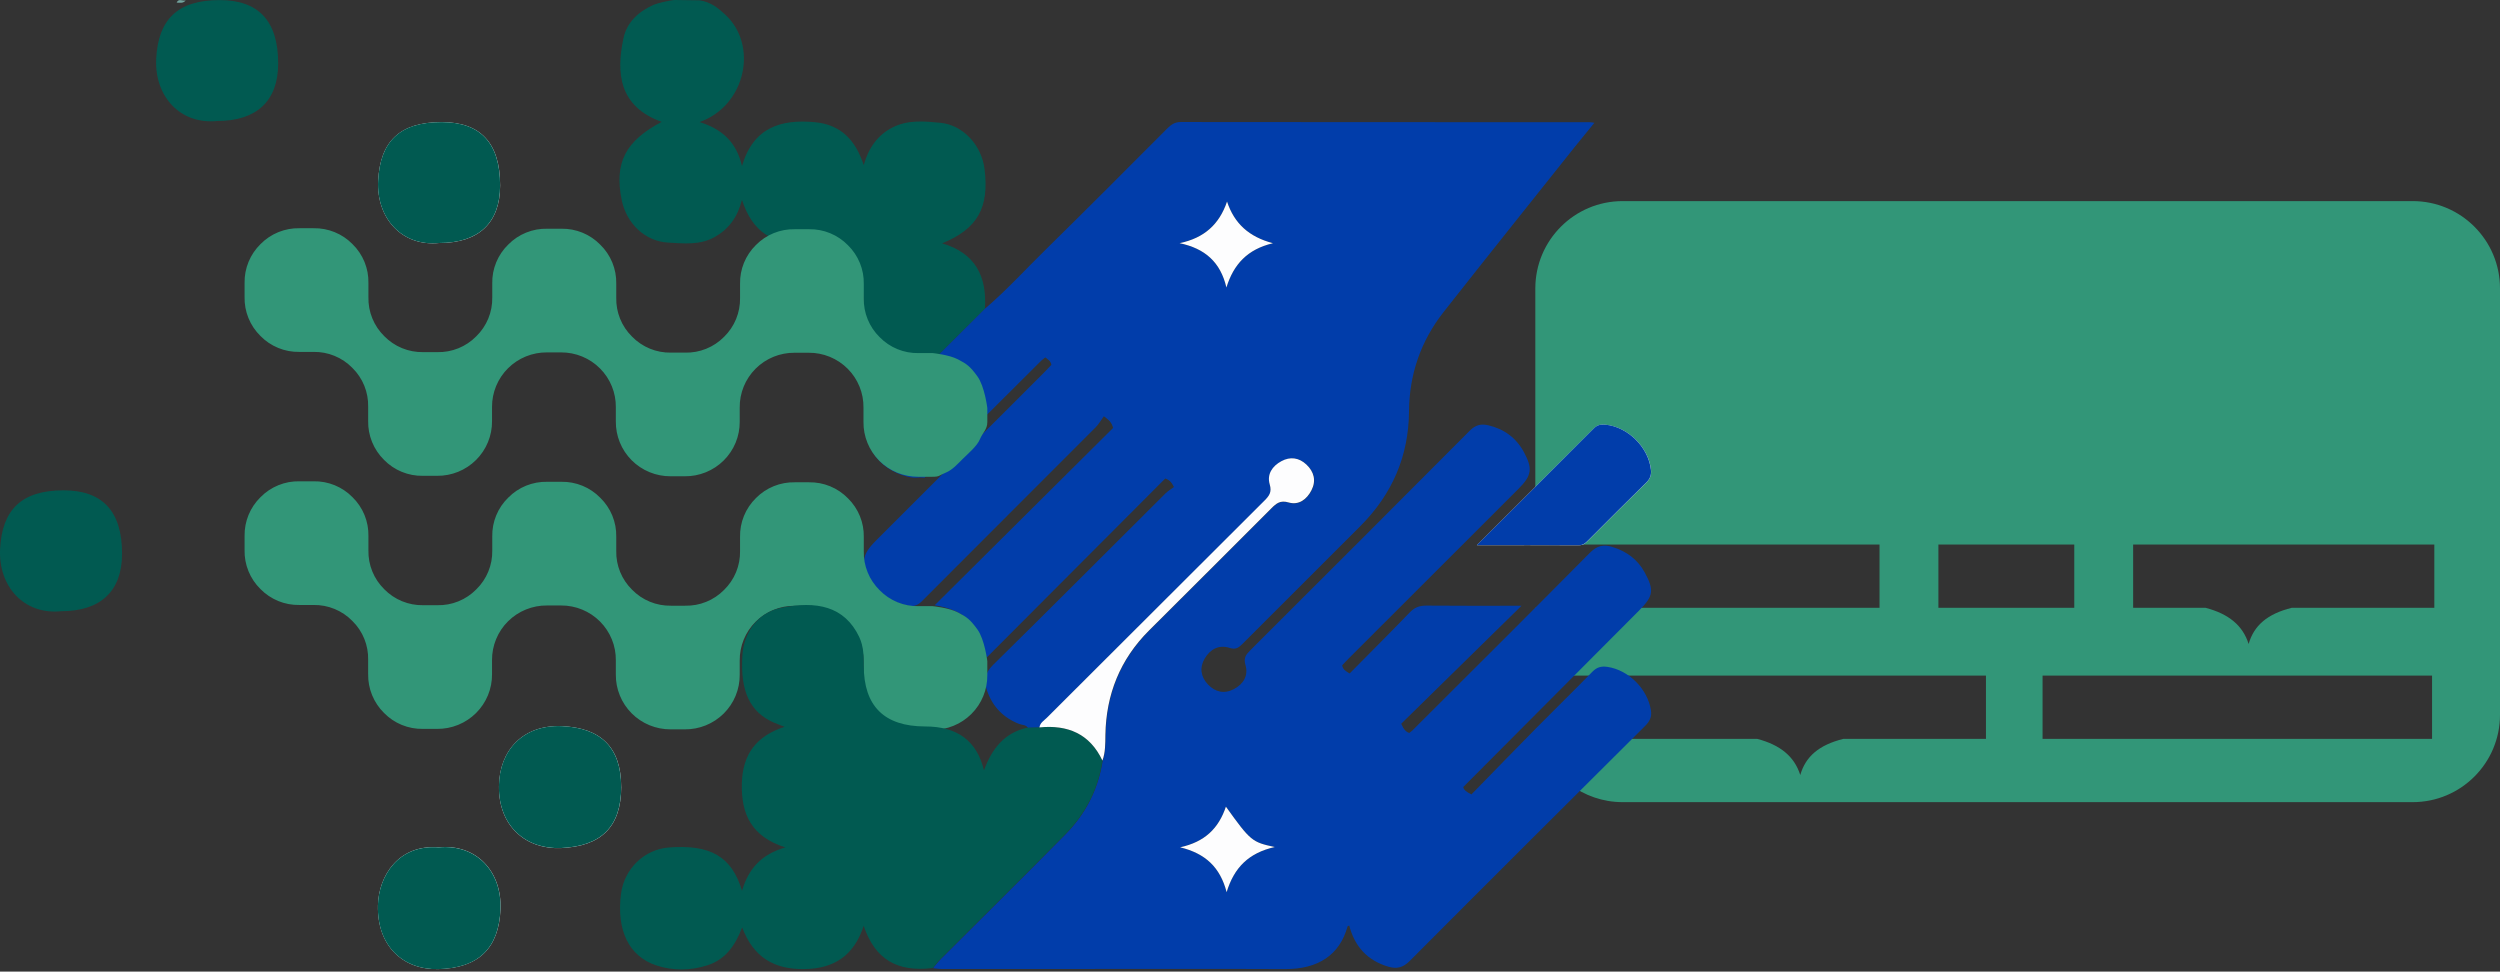 <svg width="458" height="178" viewBox="0 0 458 178" fill="none" xmlns="http://www.w3.org/2000/svg">
<rect x="0" y="0" width="458" height="178" fill="#333333" stroke="none"/>
<g clip-path="url(#clip0_1651_11825)">
<path fill-rule="evenodd" clip-rule="evenodd" d="M297.272 36.842C288.435 36.842 281.272 44.005 281.272 52.842V130.953L281.272 130.972V123.772L363.828 123.772V135.363L337.692 135.363C333.225 136.481 330.775 138.603 329.81 141.986C328.733 138.593 326.173 136.481 321.928 135.363H281.887C283.801 142.055 289.965 146.953 297.272 146.953H442C450.837 146.953 458 139.79 458 130.953V52.842C458 44.005 450.837 36.842 442 36.842H297.272ZM404.069 111.353H390.793V99.763L445.969 99.763V111.354L419.833 111.353C415.367 112.471 412.916 114.594 411.951 117.977C410.875 114.584 408.314 112.471 404.069 111.353ZM294.547 99.763H281.272V111.354H344.33V99.763H310.312H302.844L297.909 99.763L294.547 99.763ZM374.199 123.772H389.221L393.026 123.772L398.61 123.772H407.06H445.554V135.363H374.199V123.772ZM360.356 99.763H355.116V111.353H380.007V99.763H366.579H363.631C362.806 99.763 362.396 99.763 362.003 99.763C361.59 99.763 361.195 99.763 360.356 99.763Z" fill="#329678"/>
<path d="M113.803 144.147C113.803 136.911 110.044 133.334 102.934 133.036C95.832 132.73 91.475 137.466 91.409 144.039C91.326 151.433 96.445 155.663 102.826 155.365C110.086 155.026 113.811 151.524 113.811 144.155L113.803 144.147ZM80.44 155.233C72.94 154.637 69.372 160.54 69.239 165.846C69.057 173.281 73.836 177.702 80.316 177.536C87.684 177.354 91.393 173.695 91.691 166.6C91.982 159.703 87.335 154.62 80.44 155.224V155.233ZM80.465 44.517C87.709 44.517 91.617 40.824 91.625 33.986C91.625 26.236 88.074 22.378 80.913 22.37C73.197 22.37 69.638 25.947 69.281 33.116C68.941 39.905 73.595 45.212 80.465 44.517V44.517ZM270.56 99.879C277.181 99.879 283.238 99.862 289.295 99.895C290.108 99.895 290.54 99.432 291.021 98.943C294.539 95.433 298.032 91.906 301.591 88.429C302.305 87.733 302.562 87.038 302.463 86.061C302.023 81.955 298.223 78.188 294.124 77.807C293.327 77.732 292.68 77.815 292.066 78.436C285.047 85.465 278.011 92.469 270.568 99.887L270.56 99.879Z" fill="#FDFDFE"/>
<path d="M170.281 66.68C169.112 66.647 167.917 66.721 166.763 66.555C161.735 65.827 158.383 62.002 158.234 56.919C158.193 55.544 158.209 54.153 158.043 52.787C157.562 48.789 154.218 45.386 150.219 44.765C149.331 44.624 148.427 44.483 147.539 44.541C141.739 44.939 137.815 42.546 135.931 36.602C135.127 39.781 133.5 41.992 130.903 43.44C128.207 44.947 125.253 44.599 122.382 44.442C118.192 44.218 114.774 40.965 113.894 36.635C112.509 29.846 114.558 25.839 121.221 22.329C113.372 19.497 112.849 13.354 114.234 6.946C114.857 4.057 117.006 2.095 119.752 0.878C120.358 0.613 122.544 0.066 123.627 0L128.215 0.066C130.264 0.414 131.459 1.399 132.803 2.624C138.993 8.254 136.628 19.373 128.157 22.362C132.272 23.637 134.911 26.021 135.931 30.417C138.006 23.322 143.067 21.807 149.29 22.387C153.986 22.825 156.724 25.607 158.234 30.244C159.147 27.048 160.781 24.746 163.519 23.347C166.324 21.915 169.344 22.213 172.264 22.494C176.463 22.9 179.831 26.609 180.371 30.972C181.25 38.075 179.076 41.925 172.596 44.583C178.703 46.371 180.827 50.651 180.437 56.546C177.052 59.916 173.667 63.294 170.281 66.663V66.68Z" fill="#015A51"/>
<path d="M39.801 22.163C32.931 22.859 28.277 17.552 28.617 10.763C28.974 3.585 32.525 0.008 40.249 0.017C47.41 0.017 50.969 3.883 50.961 11.632C50.961 18.471 47.045 22.163 39.801 22.163V22.163Z" fill="#015A51"/>
<path d="M11.202 111.974C4.332 112.67 -0.323 107.363 0.017 100.574C0.374 93.396 3.925 89.82 11.65 89.828C18.81 89.828 22.37 93.694 22.362 101.443C22.362 108.282 18.445 111.974 11.202 111.974V111.974Z" fill="#015A51"/>
<path d="M34.018 0.066C33.578 0.662 32.948 0.497 32.359 0.48C32.732 -0.373 33.479 0.265 34.018 0.066Z" fill="#72A39E"/>
<path d="M170.281 66.68C173.667 63.302 177.052 59.932 180.437 56.563C184.478 53.11 188.046 49.169 191.837 45.46C199.23 38.208 206.531 30.864 213.849 23.529C214.563 22.817 215.227 22.354 216.33 22.354C241.288 22.387 266.254 22.378 291.212 22.387C291.411 22.387 291.61 22.436 292.091 22.494C290.805 24.084 289.602 25.533 288.424 27.006C280.434 37.049 272.41 47.066 264.47 57.159C260.288 62.474 258.181 68.584 258.131 75.364C258.073 83.569 255.036 90.532 249.278 96.319C242.068 103.563 234.808 110.757 227.589 117.993C226.909 118.672 226.362 119.053 225.275 118.697C223.308 118.06 221.723 118.921 220.711 120.626C219.716 122.298 219.973 123.987 221.292 125.387C222.611 126.777 224.254 127.175 226.013 126.264C227.805 125.337 228.743 123.764 228.17 121.818C227.797 120.552 228.245 119.947 229.008 119.177C242.45 105.765 255.891 92.345 269.282 78.883C270.311 77.848 271.324 77.608 272.618 77.906C275.538 78.577 277.762 80.199 279.189 82.84C280.807 85.821 280.608 87.137 278.227 89.513C267.822 99.912 257.418 110.302 247.013 120.701C246.623 121.09 246.258 121.487 245.893 121.876C245.992 122.63 246.507 122.944 247.254 123.375C250.904 119.682 254.621 115.982 258.256 112.206C259.152 111.271 260.056 110.931 261.326 110.948C267.042 111.006 272.751 110.973 278.741 110.973C271.199 118.374 263.881 125.552 256.704 132.589C257.177 133.649 257.517 134.038 258.173 134.278C258.339 134.146 258.563 134.005 258.745 133.823C269.598 122.994 280.467 112.181 291.253 101.286C292.581 99.945 293.775 99.688 295.451 100.218C298.007 101.03 299.998 102.478 301.293 104.846C303.077 108.1 302.919 109.201 300.305 111.825C289.585 122.58 278.866 133.343 268.071 144.18C268.154 144.726 268.635 145.058 269.565 145.538C273.539 141.464 277.563 137.308 281.637 133.185C284.981 129.791 288.407 126.479 291.726 123.06C292.556 122.207 293.386 122.009 294.497 122.174C298.397 122.762 301.857 126.248 302.454 130.147C302.645 131.372 302.205 132.175 301.351 133.028C286.955 147.343 272.568 161.674 258.247 176.063C257.036 177.28 255.874 177.536 254.381 177.106C250.523 175.988 248.175 173.413 247.179 169.555C247.055 169.622 246.889 169.655 246.872 169.729C245.428 174.945 241.504 177.561 235.405 177.536C221.649 177.47 207.884 177.52 194.127 177.52C186.934 177.52 179.748 177.52 172.555 177.52C172.007 177.52 171.46 177.42 170.92 177.371C171.41 176.8 171.858 176.195 172.389 175.665C179.981 168.073 187.614 160.539 195.156 152.898C198.865 149.147 201.213 144.619 202.01 139.362C202.557 137.838 202.524 136.249 202.549 134.667C202.682 127.241 205.245 120.825 210.539 115.543C218.015 108.083 225.499 100.64 232.949 93.164C233.862 92.245 234.584 91.633 236.111 92.08C237.994 92.635 239.454 91.509 240.309 89.836C241.197 88.089 240.774 86.458 239.38 85.142C238.036 83.867 236.409 83.644 234.791 84.521C233.132 85.415 232.103 86.914 232.659 88.785C233.082 90.201 232.535 90.896 231.672 91.765C218.371 105.012 205.088 118.267 191.812 131.538C191.29 132.059 190.568 132.449 190.46 133.293C189.746 133.31 189.041 133.326 188.328 133.343C187.946 132.747 187.241 132.838 186.693 132.622C183.822 131.488 181.881 129.501 180.852 126.595C180.196 124.749 180.379 123.333 181.931 121.81C192.518 111.395 202.989 100.872 213.509 90.399C213.991 89.919 214.613 89.563 215.069 89.224C214.629 88.354 214.289 87.949 213.476 87.659C202.657 98.504 191.771 109.424 180.777 120.444C178.562 113.622 176.77 111.875 171.244 110.873C182.155 100.028 193.098 89.149 203.926 78.394C203.594 77.244 203.105 76.937 202.225 76.258C201.703 76.971 201.288 77.716 200.715 78.295C190.128 88.901 179.516 99.481 168.937 110.095C168.174 110.865 167.427 111.188 166.373 110.973C163.536 110.377 161.238 108.994 159.678 106.519C157.628 103.257 157.794 101.717 160.491 99.026C170.746 88.776 181.001 78.527 191.257 68.269C191.738 67.789 192.186 67.284 192.617 66.829C192.476 66.117 191.987 65.844 191.497 65.479C191.24 65.686 190.958 65.885 190.717 66.117C183.582 73.237 176.405 80.324 169.352 87.526C168.016 87.344 167.85 87.709 166.357 87.344C162.582 86.417 159.445 83.776 158.889 79.893C158.74 78.842 158.533 78.767 159.196 78.105C162.242 75.1 165.27 72.069 168.29 69.031C169.012 68.302 169.85 67.673 170.306 66.713L170.281 66.68ZM224.586 147.781C223.258 151.755 220.72 154.247 216.198 155.224C220.861 156.359 223.541 158.892 224.719 163.445C226.096 158.9 228.817 156.226 233.539 155.175C229.357 154.289 229.1 154.065 224.586 147.781ZM224.793 36.925C223.366 41.122 220.587 43.614 216.098 44.55C220.761 45.51 223.599 48.035 224.677 52.672C225.996 48.441 228.519 45.676 233.207 44.558C228.784 43.391 226.129 40.932 224.793 36.925Z" fill="#013DAA"/>
<path d="M51.01 88.885C49.782 89.382 48.669 90.126 47.741 91.069C46.792 91.994 46.042 93.103 45.538 94.326C45.033 95.55 44.785 96.863 44.807 98.186V100.758C44.776 102.083 45.017 103.4 45.515 104.629C46.014 105.858 46.759 106.972 47.706 107.903C48.632 108.852 49.742 109.601 50.971 110.105C52.199 110.609 53.517 110.857 54.845 110.832H57.443C58.766 110.811 60.079 111.06 61.302 111.564C62.525 112.068 63.632 112.816 64.553 113.761C65.499 114.69 66.243 115.802 66.741 117.029C67.238 118.255 67.478 119.57 67.445 120.892V123.479C67.421 124.801 67.666 126.115 68.165 127.341C68.665 128.566 69.409 129.678 70.352 130.61C71.275 131.556 72.384 132.304 73.61 132.807C74.835 133.31 76.151 133.556 77.477 133.532H80.067C81.392 133.545 82.706 133.295 83.932 132.797C85.159 132.298 86.274 131.562 87.212 130.63C88.149 129.698 88.891 128.589 89.394 127.369C89.897 126.148 90.15 124.84 90.14 123.521V120.927C90.132 119.609 90.386 118.303 90.89 117.084C91.393 115.865 92.134 114.758 93.071 113.827C94.008 112.896 95.121 112.16 96.346 111.661C97.571 111.163 98.883 110.912 100.206 110.923H102.797C104.121 110.917 105.432 111.174 106.656 111.678C107.879 112.182 108.989 112.924 109.922 113.859C110.855 114.795 111.592 115.906 112.089 117.128C112.587 118.349 112.836 119.658 112.821 120.976V123.563C112.806 124.882 113.055 126.19 113.553 127.413C114.051 128.635 114.788 129.746 115.722 130.682C116.655 131.618 117.766 132.359 118.991 132.863C120.215 133.366 121.527 133.622 122.852 133.616H125.442C126.766 133.63 128.079 133.381 129.305 132.884C130.532 132.387 131.646 131.651 132.584 130.721C133.521 129.79 134.264 128.683 134.767 127.463C135.27 126.244 135.525 124.937 135.515 123.619V121.032C135.5 119.711 135.75 118.4 136.25 117.176C136.75 115.953 137.49 114.841 138.426 113.905C139.363 112.97 140.478 112.23 141.705 111.728C142.933 111.227 144.248 110.975 145.575 110.986H148.165C149.489 110.977 150.801 111.232 152.026 111.735C153.25 112.237 154.361 112.978 155.294 113.913C156.228 114.849 156.964 115.96 157.461 117.182C157.958 118.405 158.206 119.713 158.189 121.032V123.654C158.173 124.972 158.421 126.281 158.918 127.503C159.415 128.725 160.152 129.837 161.085 130.772C162.018 131.708 163.129 132.45 164.353 132.953C165.577 133.457 166.889 133.713 168.213 133.707H170.81C172.135 133.72 173.448 133.47 174.675 132.971C175.901 132.473 177.015 131.736 177.952 130.804C178.89 129.872 179.631 128.764 180.133 127.543C180.635 126.322 180.888 125.014 180.876 123.695V121.109C180.876 121.109 180.397 117.146 179.059 115.307C177.721 113.469 177.131 113.049 175.49 112.194C173.842 111.334 170.866 111.049 170.866 111.049H168.269C166.945 111.074 165.629 110.828 164.405 110.325C163.18 109.822 162.073 109.074 161.151 108.127C160.205 107.199 159.459 106.089 158.959 104.864C158.459 103.639 158.216 102.325 158.245 101.003V98.409C158.275 97.087 158.033 95.773 157.533 94.547C157.033 93.322 156.286 92.212 155.339 91.285C154.416 90.339 153.309 89.591 152.085 89.087C150.86 88.583 149.545 88.334 148.221 88.356H145.624C144.298 88.327 142.981 88.569 141.753 89.066C140.525 89.564 139.413 90.308 138.485 91.251C137.54 92.177 136.794 93.287 136.295 94.51C135.795 95.734 135.551 97.047 135.578 98.367V100.954C135.602 102.276 135.354 103.589 134.851 104.813C134.348 106.036 133.599 107.145 132.651 108.071C131.723 109.014 130.611 109.757 129.383 110.255C128.155 110.753 126.838 110.994 125.512 110.965H122.922C121.596 110.988 120.28 110.74 119.054 110.237C117.829 109.733 116.72 108.984 115.797 108.036C114.851 107.108 114.106 105.998 113.607 104.773C113.109 103.548 112.867 102.234 112.898 100.912V98.318C112.924 96.995 112.678 95.68 112.174 94.455C111.671 93.23 110.921 92.12 109.971 91.195C109.048 90.248 107.941 89.499 106.717 88.995C105.492 88.491 104.177 88.243 102.853 88.265H100.263C98.936 88.235 97.617 88.476 96.388 88.974C95.159 89.471 94.045 90.216 93.117 91.16C92.164 92.083 91.413 93.191 90.908 94.415C90.403 95.639 90.156 96.953 90.182 98.276V100.863C90.206 102.186 89.958 103.5 89.454 104.723C88.949 105.947 88.198 107.055 87.248 107.98C86.321 108.923 85.21 109.666 83.984 110.164C82.757 110.662 81.44 110.903 80.116 110.874H77.519C76.193 110.896 74.877 110.648 73.652 110.144C72.427 109.64 71.318 108.892 70.394 107.945C69.449 107.016 68.705 105.906 68.206 104.681C67.708 103.456 67.466 102.143 67.495 100.821V98.228C67.525 96.906 67.284 95.592 66.785 94.367C66.287 93.142 65.541 92.031 64.596 91.104C63.669 90.153 62.556 89.402 61.325 88.898C60.094 88.394 58.773 88.148 57.443 88.174H54.88C53.555 88.145 52.237 88.387 51.01 88.885Z" fill="#329678"/>
<path d="M51.01 42.522C49.782 43.02 48.669 43.763 47.741 44.706C46.792 45.631 46.042 46.74 45.538 47.963C45.033 49.187 44.785 50.5 44.807 51.823V54.395C44.776 55.72 45.017 57.038 45.515 58.266C46.014 59.495 46.759 60.609 47.706 61.54C48.632 62.489 49.742 63.239 50.971 63.743C52.199 64.246 53.517 64.494 54.845 64.469H57.443C58.766 64.448 60.079 64.697 61.302 65.201C62.525 65.705 63.632 66.453 64.553 67.399C65.499 68.327 66.243 69.439 66.741 70.666C67.238 71.892 67.478 73.207 67.446 74.529V77.116C67.421 78.439 67.666 79.752 68.165 80.978C68.665 82.203 69.409 83.315 70.352 84.247C71.275 85.194 72.384 85.942 73.61 86.444C74.835 86.947 76.151 87.194 77.477 87.169H80.067C81.392 87.182 82.706 86.932 83.932 86.434C85.159 85.936 86.274 85.199 87.212 84.267C88.149 83.335 88.891 82.227 89.394 81.006C89.897 79.785 90.15 78.477 90.14 77.158V74.564C90.132 73.246 90.387 71.94 90.89 70.721C91.393 69.502 92.134 68.395 93.071 67.464C94.008 66.533 95.121 65.797 96.346 65.299C97.571 64.8 98.883 64.549 100.206 64.56H102.797C104.121 64.555 105.432 64.811 106.656 65.315C107.879 65.82 108.99 66.561 109.922 67.496C110.855 68.432 111.592 69.543 112.09 70.765C112.587 71.987 112.836 73.295 112.821 74.613V77.2C112.806 78.519 113.055 79.828 113.553 81.05C114.051 82.272 114.788 83.384 115.722 84.319C116.655 85.255 117.767 85.996 118.991 86.5C120.215 87.003 121.527 87.26 122.852 87.253H125.442C126.766 87.267 128.079 87.018 129.305 86.521C130.532 86.024 131.646 85.289 132.584 84.358C133.522 83.427 134.264 82.32 134.767 81.101C135.27 79.881 135.525 78.574 135.515 77.256V74.669C135.5 73.348 135.75 72.037 136.25 70.814C136.75 69.59 137.49 68.478 138.427 67.542C139.363 66.607 140.478 65.867 141.705 65.365C142.933 64.864 144.248 64.612 145.575 64.623H148.165C149.489 64.615 150.802 64.869 152.026 65.372C153.25 65.874 154.361 66.615 155.294 67.551C156.228 68.486 156.965 69.597 157.462 70.82C157.959 72.042 158.206 73.351 158.189 74.669V77.291C158.173 78.609 158.421 79.918 158.918 81.14C159.416 82.362 160.152 83.474 161.085 84.41C162.018 85.345 163.129 86.087 164.353 86.591C165.577 87.094 166.889 87.35 168.213 87.344H170.81C172.135 87.357 172.031 87.089 173.258 86.591C174.484 86.092 175.443 84.997 176.38 84.065C177.317 83.133 179 81.727 179.502 80.507C180.004 79.286 180.888 78.652 180.877 77.333V74.746C180.877 74.746 180.397 70.783 179.059 68.944C177.721 67.106 177.132 66.686 175.491 65.831C173.842 64.971 170.867 64.686 170.867 64.686H168.269C166.945 64.712 165.63 64.465 164.405 63.962C163.181 63.46 162.073 62.711 161.151 61.764C160.205 60.837 159.459 59.726 158.959 58.501C158.459 57.276 158.216 55.962 158.245 54.64V52.047C158.275 50.724 158.033 49.41 157.533 48.185C157.033 46.959 156.287 45.849 155.339 44.923C154.417 43.976 153.309 43.228 152.085 42.724C150.861 42.22 149.546 41.971 148.221 41.993H145.624C144.298 41.964 142.981 42.206 141.753 42.704C140.525 43.201 139.413 43.945 138.485 44.888C137.54 45.815 136.795 46.924 136.295 48.148C135.795 49.371 135.552 50.684 135.579 52.005V54.591C135.602 55.913 135.354 57.226 134.851 58.45C134.348 59.673 133.599 60.782 132.651 61.708C131.723 62.651 130.611 63.394 129.383 63.892C128.155 64.39 126.838 64.632 125.512 64.602H122.922C121.596 64.626 120.28 64.378 119.055 63.874C117.829 63.37 116.72 62.621 115.797 61.673C114.851 60.746 114.106 59.635 113.607 58.41C113.109 57.185 112.867 55.871 112.898 54.549V51.956C112.924 50.632 112.678 49.317 112.175 48.092C111.671 46.867 110.921 45.757 109.971 44.832C109.049 43.885 107.941 43.136 106.717 42.632C105.492 42.129 104.177 41.88 102.853 41.903H100.263C98.936 41.872 97.617 42.113 96.388 42.611C95.159 43.109 94.045 43.853 93.117 44.797C92.165 45.72 91.413 46.828 90.908 48.052C90.403 49.276 90.156 50.59 90.182 51.914V54.5C90.206 55.823 89.958 57.137 89.454 58.361C88.949 59.584 88.198 60.693 87.248 61.617C86.321 62.56 85.21 63.303 83.984 63.801C82.757 64.299 81.441 64.541 80.116 64.511H77.519C76.193 64.533 74.877 64.285 73.652 63.781C72.427 63.277 71.318 62.529 70.394 61.582C69.449 60.654 68.705 59.543 68.206 58.318C67.708 57.093 67.466 55.78 67.495 54.458V51.865C67.525 50.543 67.284 49.229 66.785 48.004C66.287 46.779 65.541 45.668 64.596 44.741C63.669 43.79 62.556 43.039 61.325 42.535C60.094 42.031 58.773 41.785 57.443 41.812H54.88C53.555 41.782 52.237 42.024 51.01 42.522Z" fill="#329678"/>
<path d="M188.294 133.31C189.008 133.293 189.713 133.276 190.427 133.26C195.612 132.747 199.653 134.419 201.968 139.337C201.172 144.602 198.823 149.123 195.115 152.873C187.573 160.515 179.939 168.049 172.347 175.64C171.816 176.17 171.368 176.775 170.879 177.346C164.316 178.124 160.308 175.748 158.226 169.613C156.467 175.028 152.858 177.462 147.357 177.536C141.889 177.611 138.047 175.45 135.965 169.895C134.662 173.331 132.828 175.806 129.601 176.841C126.498 177.834 123.312 177.876 120.225 176.857C115.222 175.21 112.924 170.433 113.762 163.785C114.342 159.173 118.018 155.605 122.54 155.257C130.157 154.678 134.065 156.913 135.94 163.197C137.126 159.107 139.549 156.483 143.88 155.249C137.748 153.312 135.749 149.23 135.907 143.501C136.056 138.169 138.545 134.841 143.739 133.144C142.942 132.838 142.37 132.639 141.814 132.399C137.392 130.478 135.591 126.653 136.006 120.088C136.28 115.816 138.827 112.256 143.009 111.378C149.605 110.004 154.724 111.064 157.404 116.685C158.201 118.366 158.242 120.146 158.242 121.942C158.242 129.369 161.993 133.078 169.485 133.086C175.368 133.086 178.96 135.694 180.263 141.133C181.74 137.068 184.096 134.179 188.311 133.285L188.294 133.31Z" fill="#015A51"/>
<path d="M113.803 144.147C113.803 151.515 110.078 155.026 102.818 155.357C96.445 155.655 91.326 151.424 91.401 144.031C91.467 137.457 95.832 132.73 102.926 133.028C110.036 133.334 113.795 136.903 113.795 144.139L113.803 144.147Z" fill="#015A51"/>
<path d="M80.432 155.233C87.327 154.628 91.973 159.712 91.683 166.608C91.384 173.711 87.675 177.363 80.308 177.545C73.828 177.702 69.049 173.289 69.231 165.855C69.364 160.539 72.94 154.637 80.432 155.241V155.233Z" fill="#015A51"/>
<path d="M80.457 44.517C73.587 45.212 68.932 39.905 69.272 33.116C69.629 25.938 73.18 22.362 80.905 22.37C88.065 22.37 91.625 26.236 91.617 33.986C91.617 40.824 87.7 44.517 80.457 44.517V44.517Z" fill="#015A51"/>
<path d="M270.552 99.879C277.994 92.461 285.039 85.457 292.05 78.428C292.664 77.815 293.311 77.732 294.107 77.799C298.206 78.179 302.006 81.946 302.446 86.053C302.554 87.03 302.297 87.725 301.575 88.421C298.024 91.898 294.522 95.425 291.004 98.935C290.515 99.423 290.083 99.887 289.278 99.887C283.222 99.854 277.165 99.871 270.544 99.871L270.552 99.879Z" fill="#013DAA"/>
<path d="M201.968 139.337C199.653 134.419 195.612 132.747 190.427 133.26C190.535 132.415 191.256 132.018 191.771 131.505C205.046 118.233 218.33 104.979 231.63 91.732C232.493 90.871 233.041 90.176 232.618 88.752C232.062 86.881 233.09 85.382 234.75 84.488C236.368 83.61 237.986 83.834 239.338 85.109C240.732 86.425 241.155 88.064 240.267 89.803C239.413 91.475 237.953 92.601 236.069 92.047C234.551 91.6 233.821 92.212 232.908 93.131C225.457 100.607 217.965 108.058 210.497 115.51C205.204 120.792 202.632 127.208 202.507 134.634C202.482 136.216 202.524 137.805 201.968 139.329V139.337Z" fill="#FDFDFE"/>
<path d="M224.586 147.781C229.1 154.065 229.365 154.289 233.539 155.175C228.809 156.234 226.096 158.9 224.719 163.445C223.532 158.892 220.852 156.358 216.198 155.224C220.719 154.247 223.258 151.755 224.586 147.781V147.781Z" fill="#FDFDFE"/>
<path d="M224.793 36.925C226.121 40.932 228.784 43.391 233.207 44.558C228.51 45.667 225.996 48.432 224.677 52.671C223.607 48.043 220.761 45.518 216.098 44.55C220.587 43.614 223.375 41.122 224.793 36.925V36.925Z" fill="#FDFDFE"/>
</g>
<defs>
<clipPath id="clip0_1651_11825">
<rect width="458" height="178" fill="white"/>
</clipPath>
</defs>
</svg>
